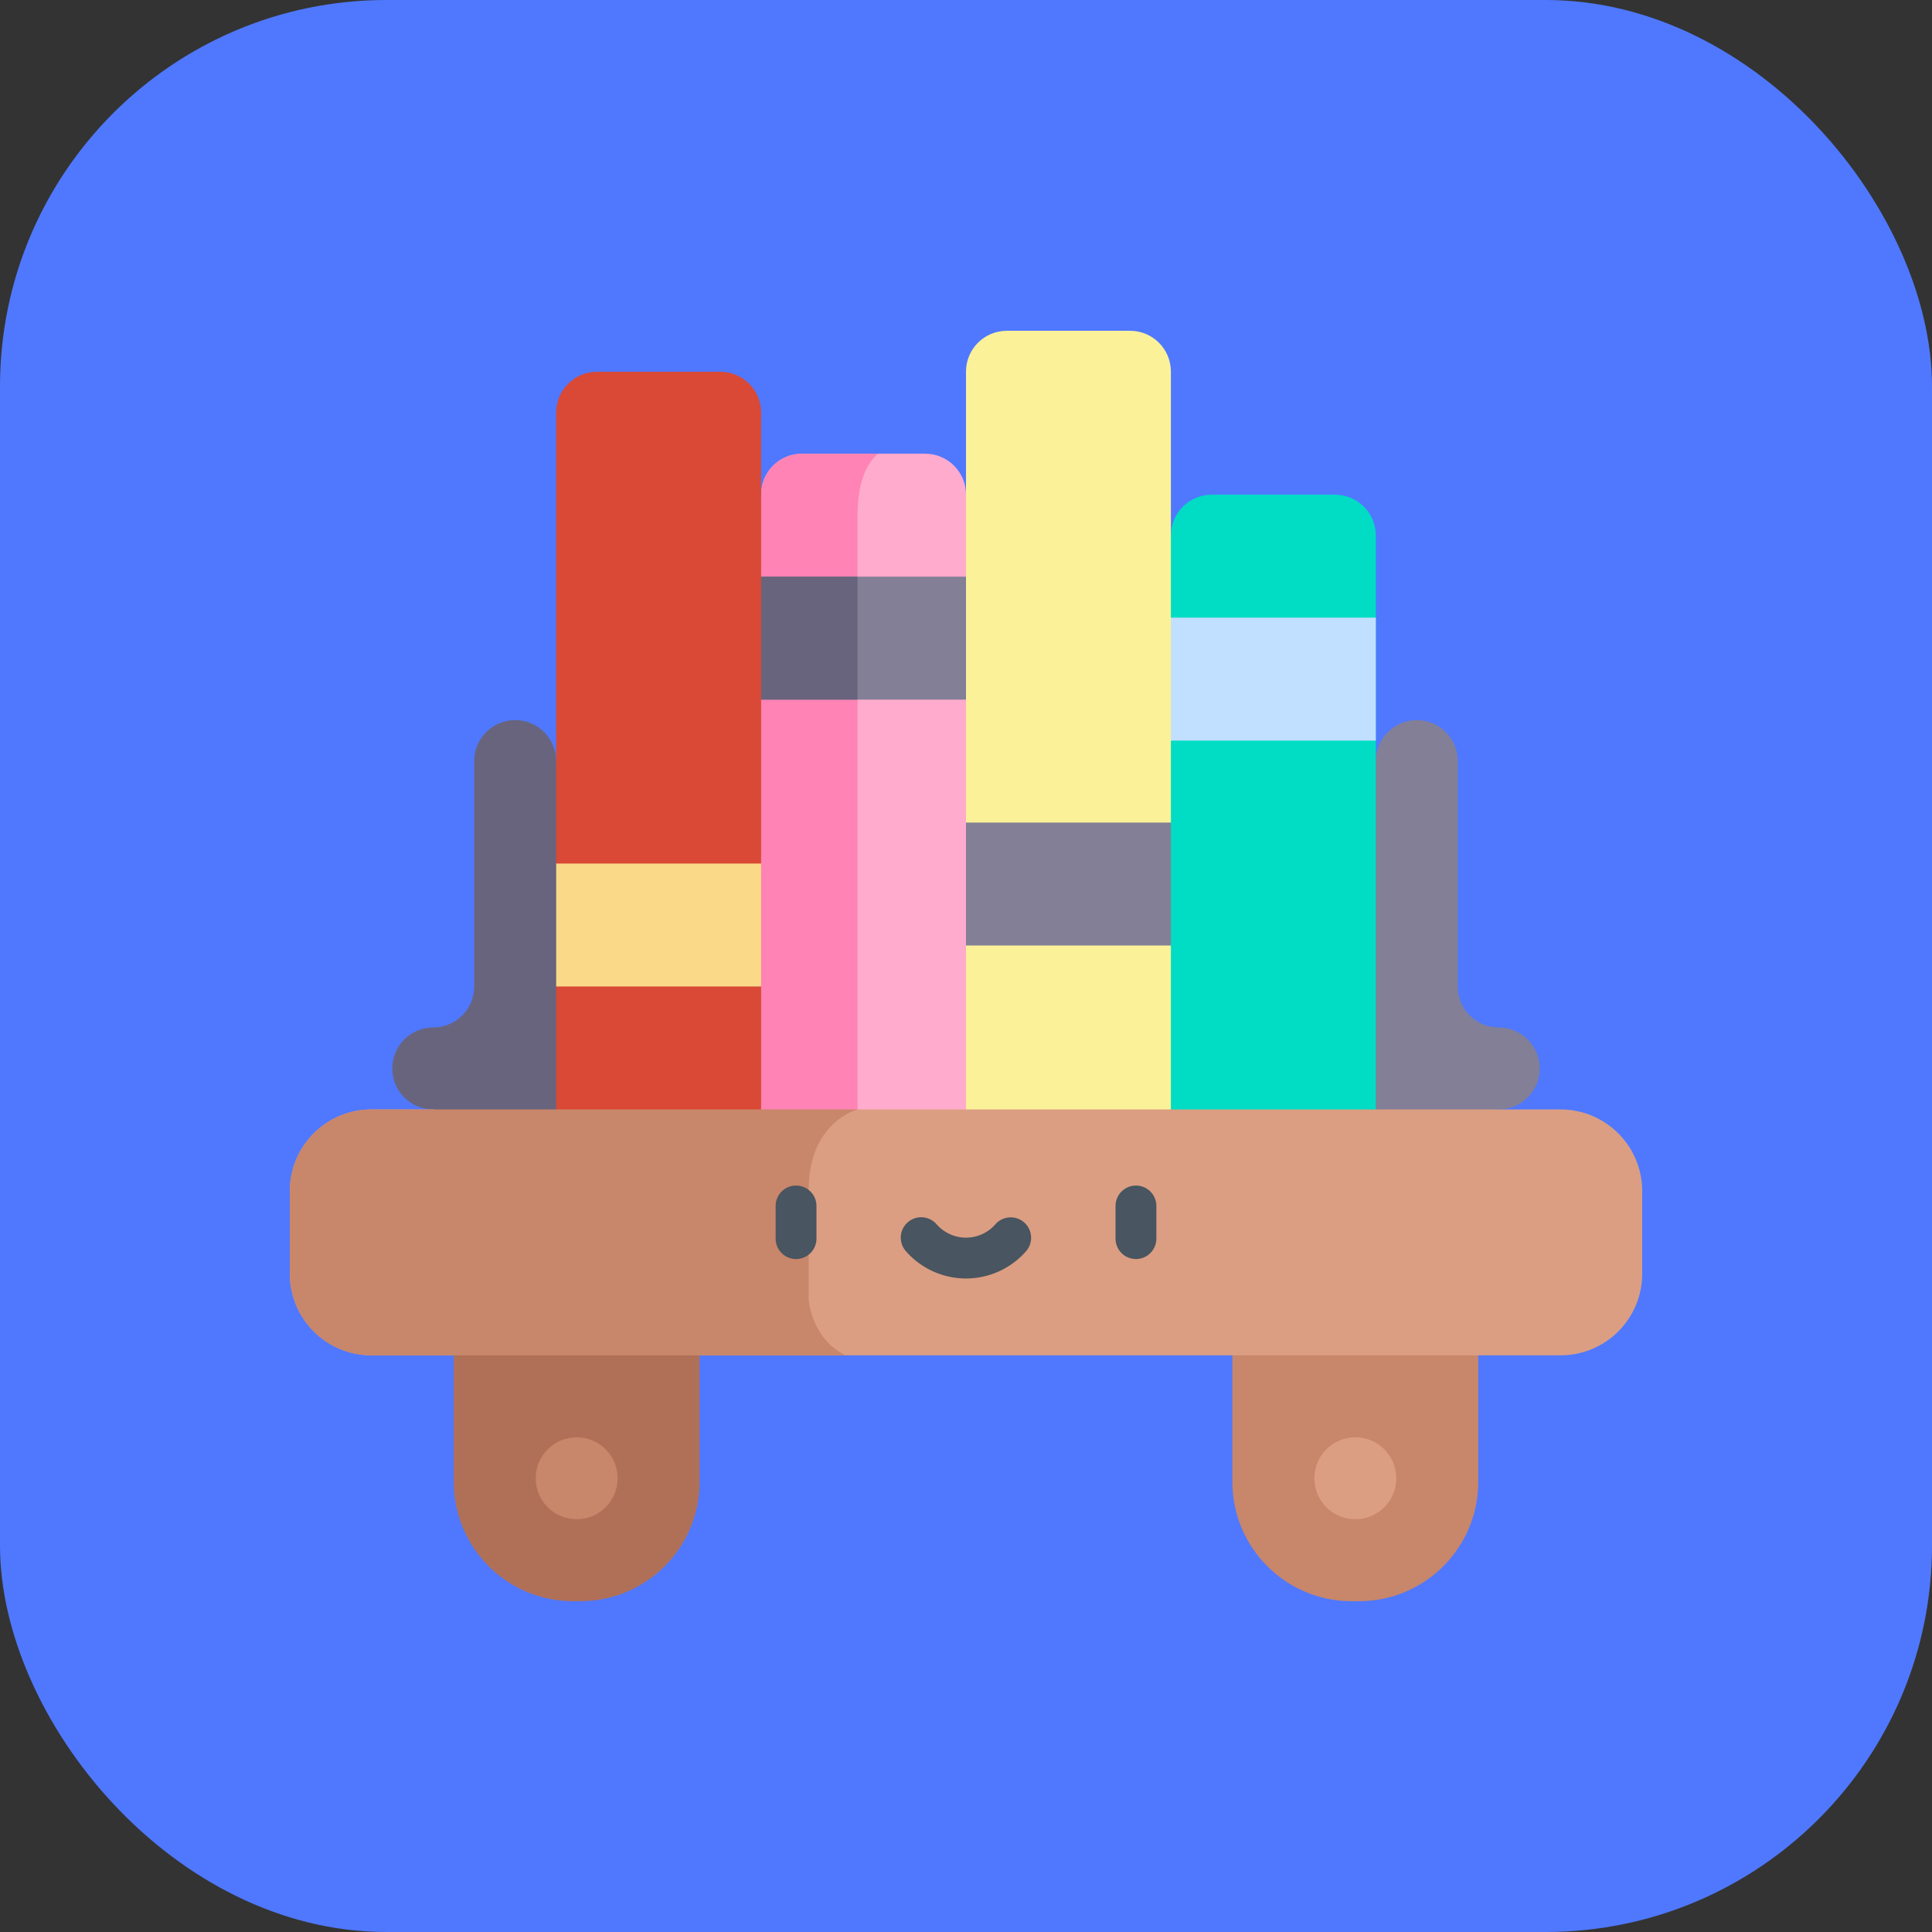<?xml version="1.0" encoding="UTF-8"?> <svg xmlns="http://www.w3.org/2000/svg" xmlns:xlink="http://www.w3.org/1999/xlink" version="1.1" width="512" height="512" x="0" y="0" viewBox="0 0 512 512" style="enable-background:new 0 0 512 512" xml:space="preserve" class=""><rect x="0" y="0" width="512" height="512" fill="#333333" stroke="none"/><rect width="512" height="512" rx="102.4" ry="102.4" fill="#4f78ff" shape="rounded"></rect><g transform="matrix(0.7,0,0,0.7,76.8,76.8)"><path fill="#827f97" d="M473.213 294.788c0 8.57-6.947 15.516-15.516 15.516l-59.668 7.578 13.129-139.458c0-8.569 6.947-15.516 15.516-15.516 8.569 0 15.516 6.947 15.516 15.516v85.341c0 8.564 6.942 15.506 15.506 15.506 8.57.001 15.517 6.948 15.517 15.517z" opacity="1" data-original="#827f97" class=""></path><path fill="#68647d" d="M38.787 294.788c0 8.57 6.947 15.516 15.516 15.516l58.308 9.683-11.77-141.563c0-8.569-6.947-15.516-15.516-15.516-8.569 0-15.516 6.947-15.516 15.516v85.341c0 8.564-6.942 15.506-15.506 15.506-8.569.001-15.516 6.948-15.516 15.517z" opacity="1" data-original="#68647d" class=""></path><path fill="#ffabcd" d="M266.303 201.692 256 326.297h-77.572l-8.242-124.606 8.242-124.183c0-8.53 6.913-15.455 15.455-15.455h46.663c8.531 0 15.455 6.924 15.455 15.455z" opacity="1" data-original="#ffabcd" class=""></path><path fill="#ff83b4" d="M222.67 62.054c-3.761 3.266-7.727 9.85-7.727 23.11v241.133h-36.514l-8.242-124.606 8.242-124.183c0-8.53 6.913-15.455 15.455-15.455h28.786z" opacity="1" data-original="#ff83b4" class=""></path><path fill="#827f97" d="M173.452 108.604h87.524v46.549h-87.524z" opacity="1" data-original="#827f97" class=""></path><path fill="#68647d" d="M173.452 108.604h41.49v46.549h-41.49z" opacity="1" data-original="#68647d" class=""></path><path fill="#d94935" d="m178.428 217.208-4.976 21.76 4.976 24.79v62.54h-77.582v-62.54l6.769-23.274-6.769-23.275V46.487c0-8.541 6.924-15.455 15.455-15.455h46.673c8.531 0 15.455 6.913 15.455 15.455v170.721z" opacity="1" data-original="#358cd9" class=""></path><path fill="#00ddc4" d="M411.152 331.562h-77.576l-12.364-123.637 12.364-114.896c0-8.535 6.919-15.455 15.455-15.455h46.667c8.535 0 15.455 6.919 15.455 15.455v238.533z" opacity="1" data-original="#00ddc4"></path><path fill="#c1dfff" d="M324.373 124.12h86.779v46.546h-86.779z" opacity="1" data-original="#68a2df" class=""></path><path fill="#fbf198" d="m333.572 201.692-7.099 30.168 7.099 16.381v78.057H256v-78.057l13.919-16.381L256 201.692V30.97c0-8.541 6.924-15.455 15.455-15.455h46.663c8.541 0 15.455 6.913 15.455 15.455v170.722z" opacity="1" data-original="#fbf198" class=""></path><path fill="#b07058" d="M109.975 496.485h-2.738c-24.95 0-45.176-20.226-45.176-45.176v-63.43h93.091v63.43c-.001 24.949-20.227 45.176-45.177 45.176z" opacity="1" data-original="#b07058" class=""></path><circle cx="108.606" cy="449.939" r="15.515" fill="#c8866a" opacity="1" data-original="#c8866a" class=""></circle><path fill="#c8866a" d="M404.763 496.485h-2.738c-24.95 0-45.176-20.226-45.176-45.176v-63.43h93.091v63.43c0 24.949-20.226 45.176-45.177 45.176z" opacity="1" data-original="#c8866a" class=""></path><path fill="#db9e82" d="M512 341.216v31.269c0 17.072-13.837 30.909-30.909 30.909H155.154l-43.86-11.859-49.238 11.859H30.909C13.837 403.394 0 389.558 0 372.485v-31.269c0-17.072 13.837-30.909 30.909-30.909h23.398l51.464 8.099 109.171-8.099H481.09c17.073 0 30.91 13.836 30.91 30.909z" opacity="1" data-original="#db9e82" class=""></path><path fill="#c8866a" d="M210.46 403.394H30.909C13.837 403.394 0 389.558 0 372.485v-31.269c0-17.072 13.837-30.909 30.909-30.909h184.033s-18.515 4.719-18.515 30.477v41.46c.001-.001.928 14.866 14.033 21.15z" opacity="1" data-original="#c8866a" class=""></path><circle cx="403.394" cy="449.939" r="15.515" fill="#db9e82" opacity="1" data-original="#db9e82" class=""></circle><path fill="#827f97" d="M256 201.696h77.576v46.546H256z" opacity="1" data-original="#827f97" class=""></path><path fill="#fad989" d="M100.848 217.211h77.576v46.546h-77.576z" opacity="1" data-original="#fad989" class=""></path><path fill="#495560" d="M191.659 366.941a7.726 7.726 0 0 1-7.727-7.727V346.85a7.727 7.727 0 0 1 15.454 0v12.364a7.727 7.727 0 0 1-7.727 7.727zM320.341 366.941a7.726 7.726 0 0 1-7.727-7.727V346.85a7.727 7.727 0 0 1 15.454 0v12.364a7.726 7.726 0 0 1-7.727 7.727zM256 374.301a30.226 30.226 0 0 1-22.789-10.379 7.727 7.727 0 1 1 11.652-10.154c2.812 3.228 6.872 5.078 11.138 5.078s8.325-1.85 11.138-5.078a7.728 7.728 0 0 1 11.652 10.154A30.234 30.234 0 0 1 256 374.301z" opacity="1" data-original="#495560" class=""></path></g></svg> 